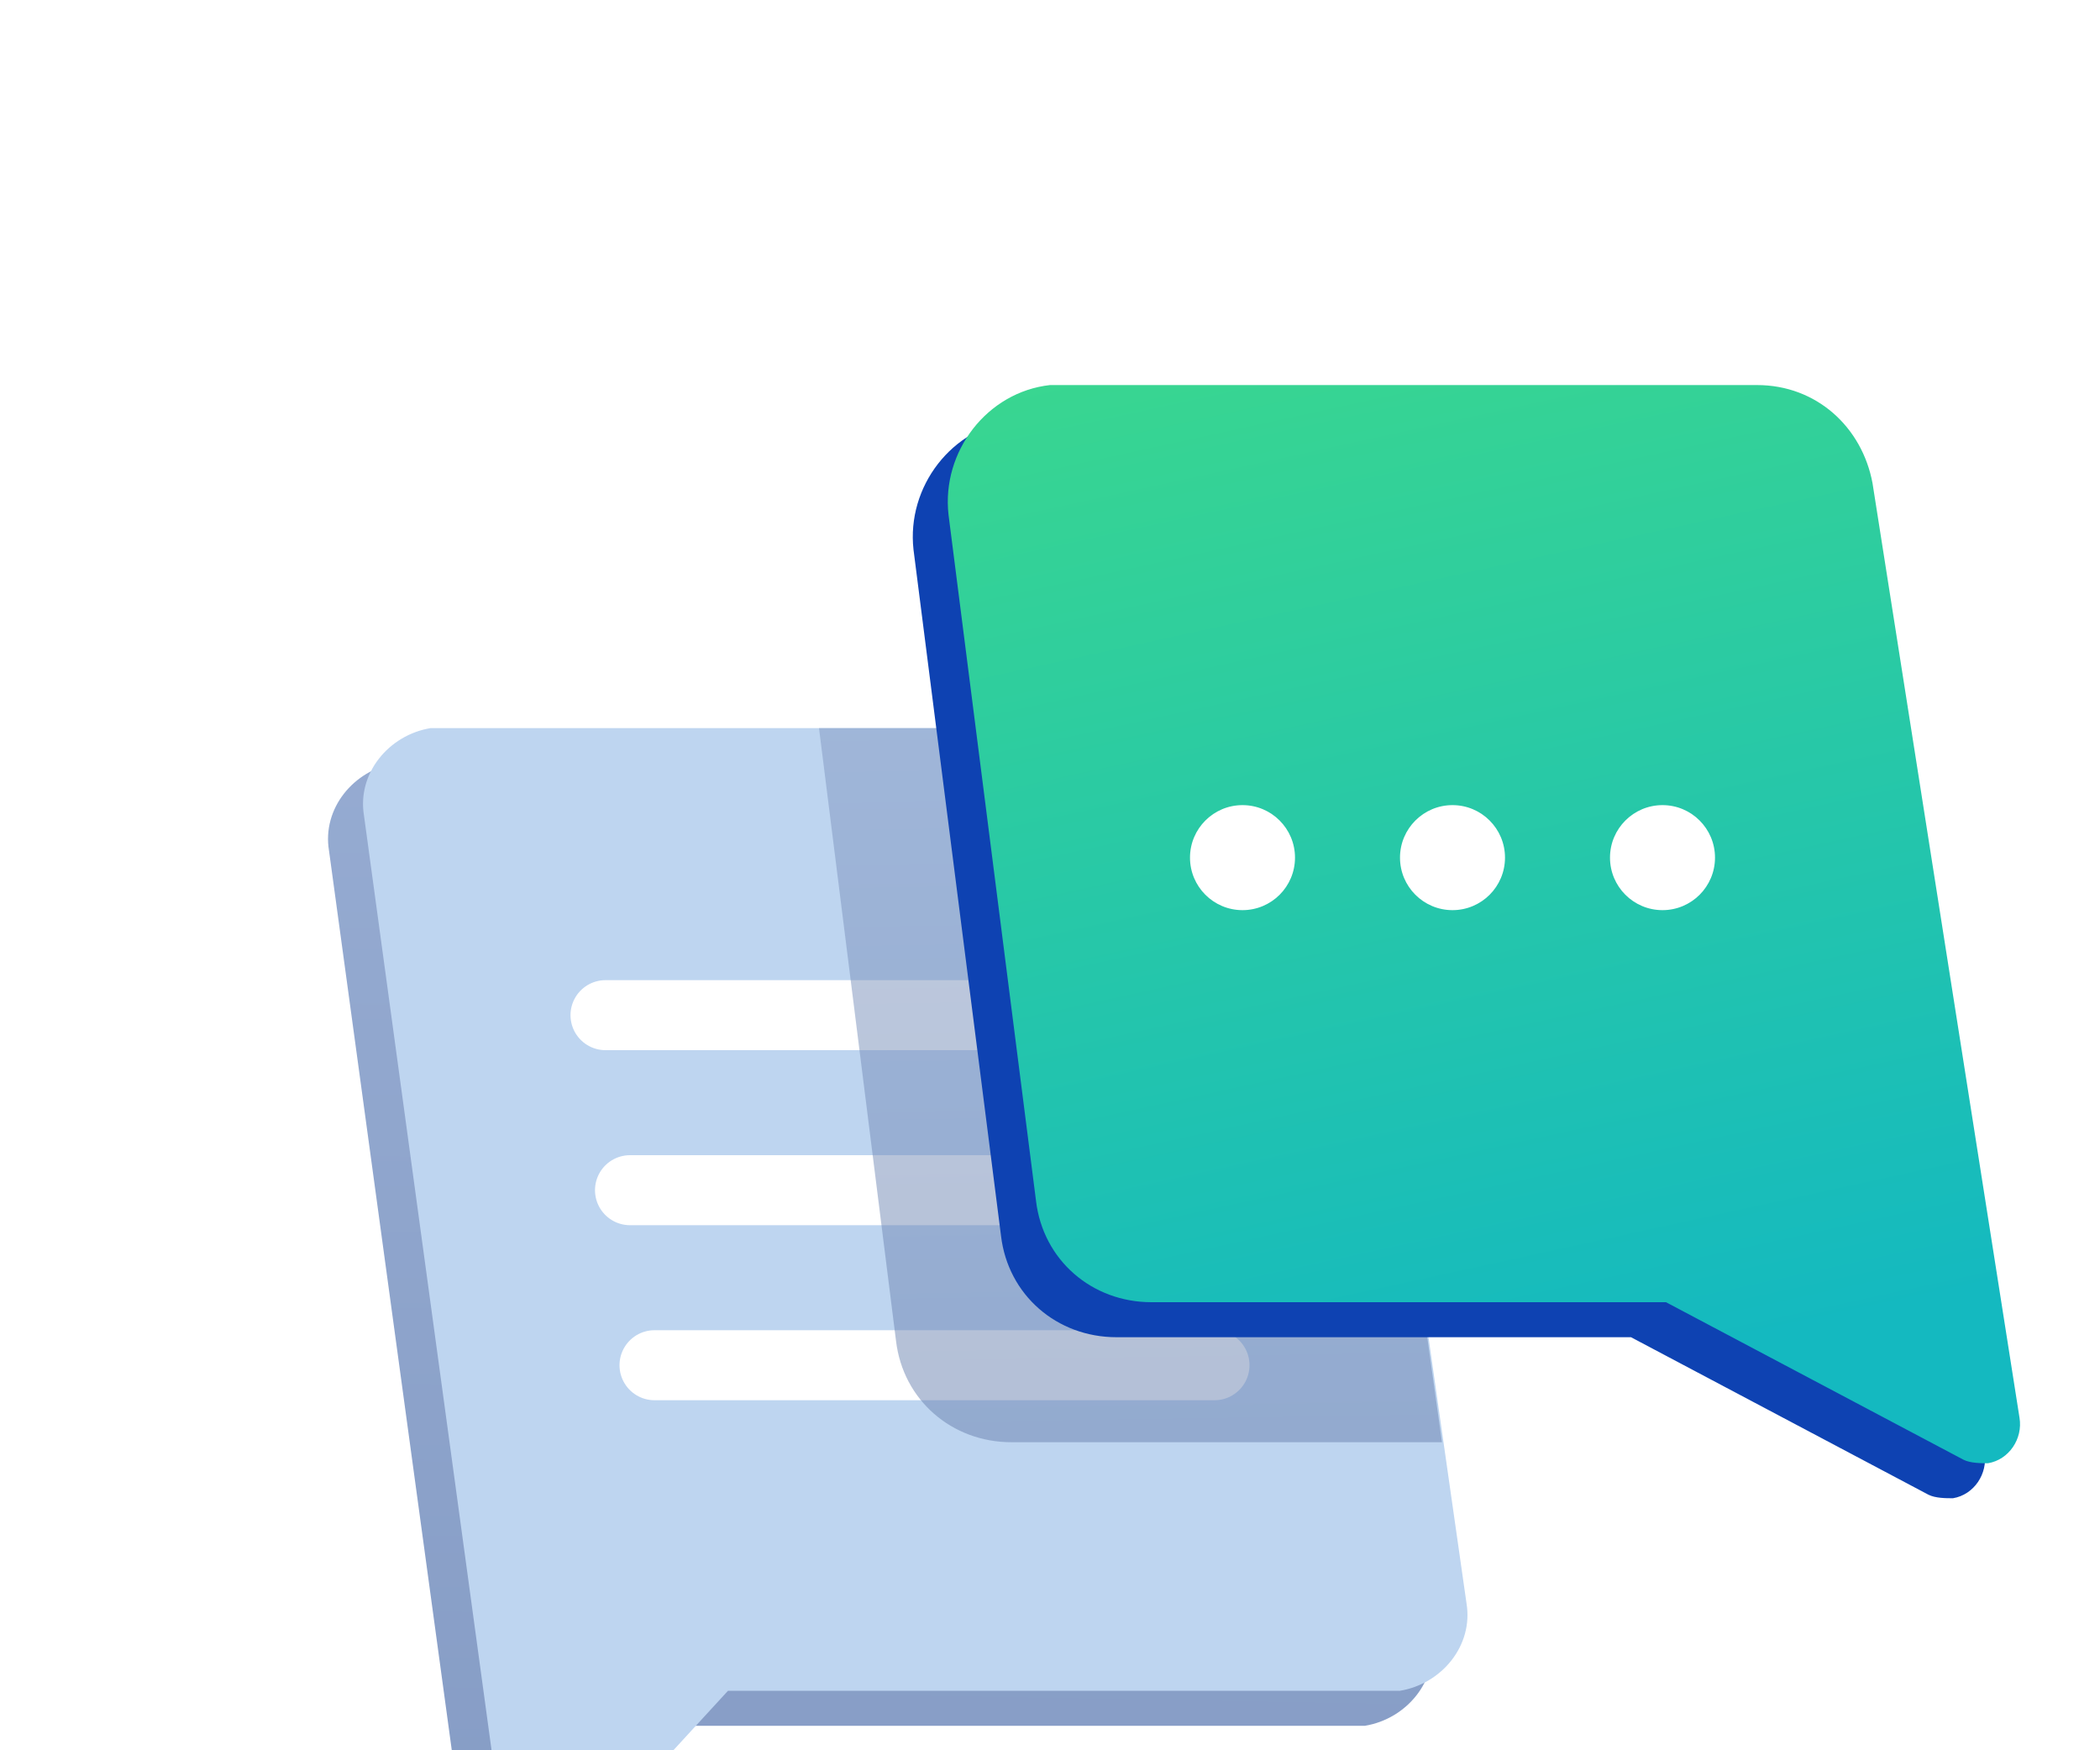 <?xml version="1.0" encoding="utf-8"?>
<!-- Generator: Adobe Illustrator 25.0.1, SVG Export Plug-In . SVG Version: 6.00 Build 0)  -->
<svg version="1.1" id="Layer_1" xmlns="http://www.w3.org/2000/svg" xmlns:xlink="http://www.w3.org/1999/xlink" x="0px" y="0px"
	 viewBox="0 0 60 50" style="enable-background:new 0 0 60 50;" xml:space="preserve">
<style type="text/css">
	.st0{filter:url(#filter-1);}
	.st1{fill-rule:evenodd;clip-rule:evenodd;fill:url(#Path-Copy-5_2_);}
	.st2{fill-rule:evenodd;clip-rule:evenodd;fill:#BED5F0;}
	.st3{fill:none;stroke:#FFFFFF;stroke-width:2;stroke-linecap:round;}
	.st4{opacity:0.5;fill-rule:evenodd;clip-rule:evenodd;fill:url(#Combined-Shape_2_);enable-background:new    ;}
	.st5{fill-rule:evenodd;clip-rule:evenodd;fill:#0E42B2;}
	.st6{fill-rule:evenodd;clip-rule:evenodd;fill:url(#Path_6_);}
	.st7{fill-rule:evenodd;clip-rule:evenodd;fill:#FFFFFF;}
</style>
<filter  filterUnits="objectBoundingBox" height="192.9%" id="filter-1" width="123.6%" x="-11.8%" y="-46.5%">
	<feOffset  dx="4" dy="8" in="SourceAlpha" result="shadowOffsetOuter1"></feOffset>
	<feGaussianBlur  in="shadowOffsetOuter1" result="shadowBlurOuter1" stdDeviation="30"></feGaussianBlur>
	
		<feColorMatrix  in="shadowBlurOuter1" result="shadowMatrixOuter1" type="matrix" values="0 0 0 0 0.525   0 0 0 0 0.6   0 0 0 0 0.757  0 0 0 0.24 0">
		</feColorMatrix>
	<feMerge>
		<feMergeNode  in="shadowMatrixOuter1"></feMergeNode>
		<feMergeNode  in="SourceGraphic"></feMergeNode>
	</feMerge>
</filter>
<g id="Website">
	<g id="Formsio_Contact-Us" transform="translate(-176, -260)">
		<g id="Group-8" transform="translate(128, 317)" class="st0">
			<g id="Forms-Designer_1_" transform="translate(145.5, 40)">
				<g id="Group-9_1_" transform="translate(5, 3)">
					
						<linearGradient id="Path-Copy-5_2_" gradientUnits="userSpaceOnUse" x1="-1005.047" y1="455.753" x2="-1005.144" y2="450.012" gradientTransform="matrix(31.51 0 0 -32.81 31589.31 14786.503)">
						<stop  offset="0" style="stop-color:#BDD0F0"/>
						<stop  offset="1" style="stop-color:#6079A8"/>
					</linearGradient>
					<path id="Path-Copy-5_1_" class="st1" d="M-68.9-84.3l3.3,23.1c0.2,1.2-0.7,2.3-1.9,2.5c-0.1,0-0.2,0-0.3,0h-18.9l0,0l-4.5,4.9
						c-0.4,0.4-1.1,0.5-1.6,0.1c-0.2-0.2-0.3-0.4-0.3-0.7l-4-29.3c-0.2-1.2,0.7-2.3,1.9-2.5c0.1,0,0.2,0,0.3,0h23.8
						C-70-86.2-69.1-85.4-68.9-84.3z"/>
					<path id="Path_5_" class="st2" d="M-67.9-85.3l3.3,23.1c0.2,1.2-0.7,2.3-1.9,2.5c-0.1,0-0.2,0-0.3,0h-18.9l0,0l-4.5,4.9
						c-0.4,0.4-1.1,0.5-1.6,0.1c-0.2-0.2-0.3-0.4-0.3-0.7l-4-29.3c-0.2-1.2,0.7-2.3,1.9-2.5c0.1,0,0.2,0,0.3,0h23.8
						C-69-87.2-68.1-86.4-67.9-85.3z"/>
					<line id="Path_4_" class="st3" x1="-87.8" y1="-69" x2="-71.8" y2="-69"/>
					<line id="Path-Copy-6_1_" class="st3" x1="-88.5" y1="-74" x2="-72.5" y2="-74"/>
					<line id="Path-Copy-7_1_" class="st3" x1="-89.2" y1="-79" x2="-73.2" y2="-79"/>
					
						<linearGradient id="Combined-Shape_2_" gradientUnits="userSpaceOnUse" x1="-984.738" y1="448.012" x2="-984.687" y2="444.237" gradientTransform="matrix(17.777 0 0 -20.396 17430.744 9000.28)">
						<stop  offset="0" style="stop-color:#BDD0F0"/>
						<stop  offset="1" style="stop-color:#6079A8"/>
					</linearGradient>
					<path id="Combined-Shape_1_" class="st4" d="M-67.9-85.3l2.6,18.5l-12.3,0c-1.7,0-3.1-1.2-3.3-2.9l-2.2-17.5l13,0
						C-69-87.2-68.1-86.4-67.9-85.3z"/>
					<path id="Path-Copy-4_1_" class="st5" d="M-54-93.2l4.2,26.7c0.1,0.6-0.3,1.2-0.9,1.3c-0.2,0-0.5,0-0.7-0.1l-8.5-4.5l0,0h-14.7
						c-1.7,0-3.1-1.2-3.3-2.9l-2.5-19.6c-0.2-1.8,1.1-3.5,2.9-3.7c0.1,0,0.3,0,0.4,0h19.8C-55.6-96-54.3-94.8-54-93.2z"/>
					
						<linearGradient id="Path_6_" gradientUnits="userSpaceOnUse" x1="-1004.537" y1="453.005" x2="-1004.216" y2="451.533" gradientTransform="matrix(30.585 0 0 -30.796 30652.779 13836.835)">
						<stop  offset="0" style="stop-color:#4BE479"/>
						<stop  offset="1" style="stop-color:#14B9C0"/>
					</linearGradient>
					<path id="Path_3_" class="st6" d="M-53-94.2l4.2,26.7c0.1,0.6-0.3,1.2-0.9,1.3c-0.2,0-0.5,0-0.7-0.1l-8.5-4.5l0,0h-14.7
						c-1.7,0-3.1-1.2-3.3-2.9l-2.5-19.6c-0.2-1.8,1.1-3.5,2.9-3.7c0.1,0,0.3,0,0.4,0h19.8C-54.6-97-53.3-95.8-53-94.2z"/>
					<circle id="Oval_1_" class="st7" cx="-71" cy="-83.5" r="1.5"/>
					<circle id="Oval-Copy-3_1_" class="st7" cx="-65" cy="-83.5" r="1.5"/>
					<circle id="Oval-Copy-4_1_" class="st7" cx="-59" cy="-83.5" r="1.5"/>
				</g>
			</g>
		</g>
	</g>
</g>
</svg>
